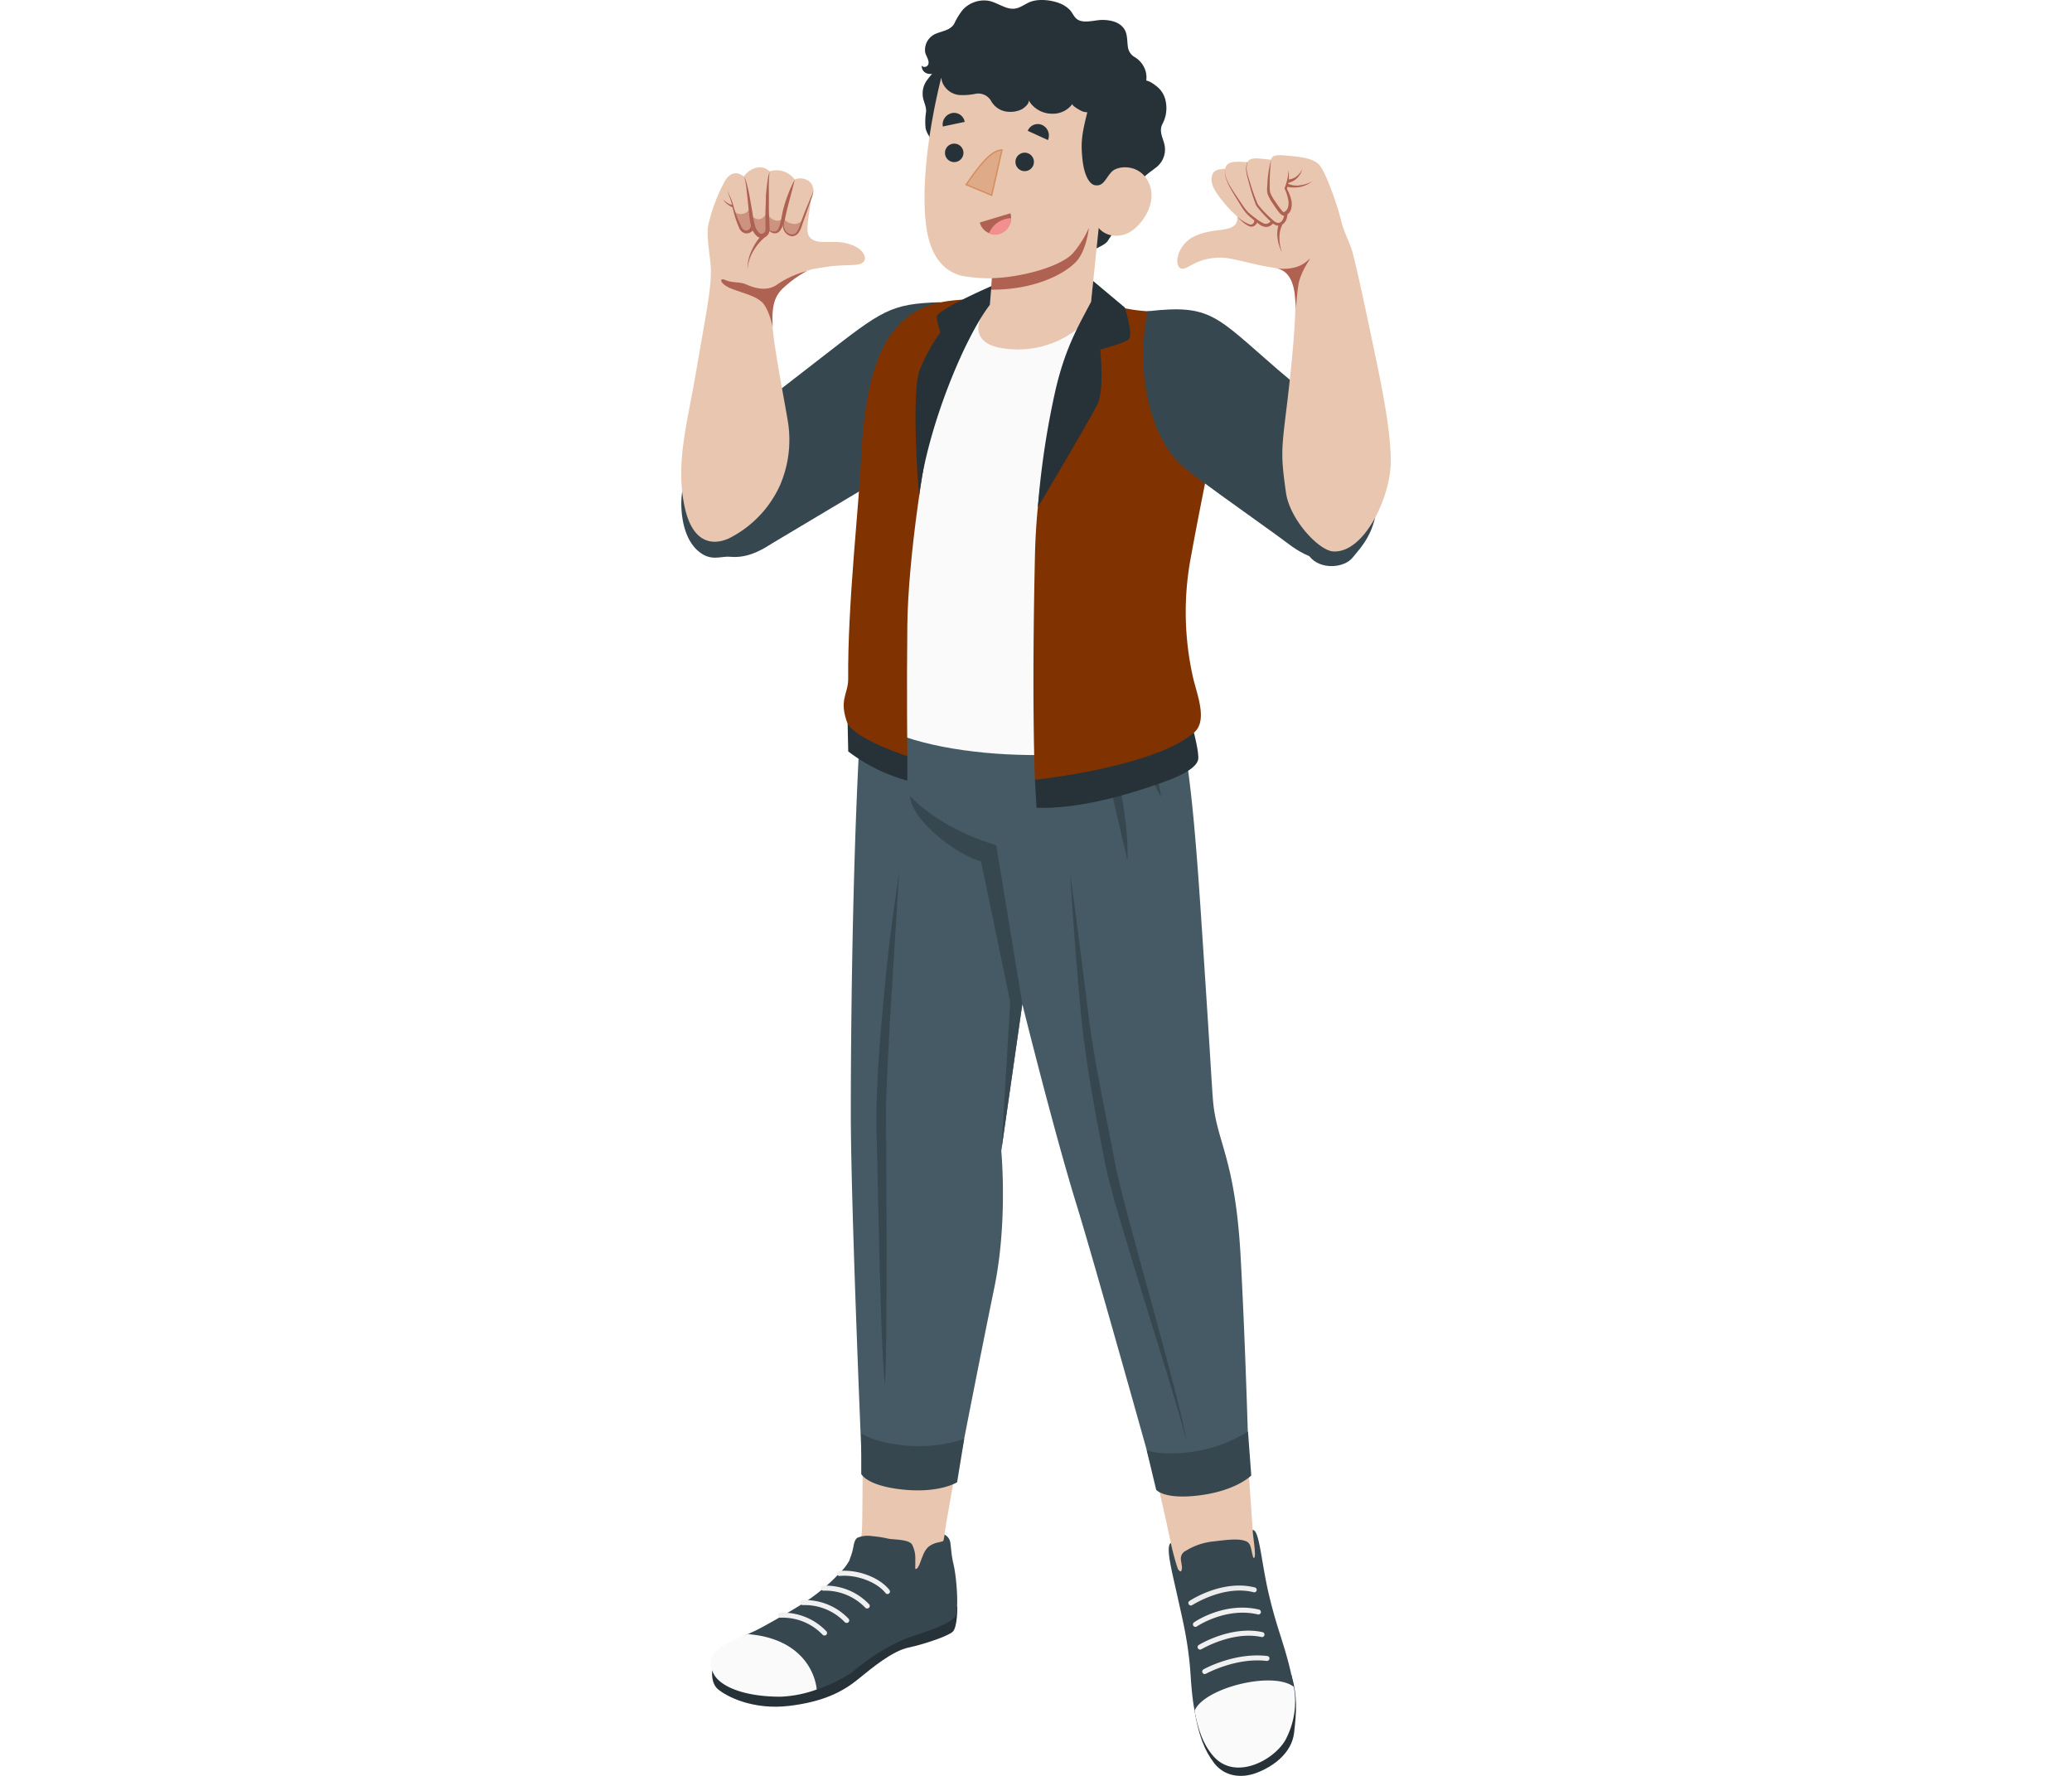<?xml version="1.0" encoding="UTF-8" standalone="no"?>
<svg
   viewBox="0 0 350 300"
   version="1.1"
   id="svg173"
   sodipodi:docname="03489.svg"
   width="350"
   height="300"
   inkscape:export-filename="03489.png"
   inkscape:export-xdpi="96"
   inkscape:export-ydpi="96"
   inkscape:version="1.3.2 (091e20e, 2023-11-25, custom)"
   xmlns:inkscape="http://www.inkscape.org/namespaces/inkscape"
   xmlns:sodipodi="http://sodipodi.sourceforge.net/DTD/sodipodi-0.dtd"
   xmlns="http://www.w3.org/2000/svg"
   xmlns:svg="http://www.w3.org/2000/svg">
  <defs
     id="defs173">
    <filter
       inkscape:collect="always"
       style="color-interpolation-filters:sRGB"
       id="filter175"
       x="-0.07"
       y="-0.048"
       width="1.135"
       height="1.101">
      <feGaussianBlur
         inkscape:collect="always"
         stdDeviation="0.106"
         id="feGaussianBlur175" />
    </filter>
  </defs>
  <sodipodi:namedview
     id="namedview173"
     pagecolor="#ffffff"
     bordercolor="#000000"
     borderopacity="0.25"
     inkscape:showpageshadow="2"
     inkscape:pageopacity="0.0"
     inkscape:pagecheckerboard="0"
     inkscape:deskcolor="#d1d1d1"
     inkscape:zoom="2.1354625"
     inkscape:cx="144.23105"
     inkscape:cy="231.56576"
     inkscape:window-width="1920"
     inkscape:window-height="991"
     inkscape:window-x="-11"
     inkscape:window-y="-11"
     inkscape:window-maximized="1"
     inkscape:current-layer="svg173" />
  <g
     id="g175">
    <path
       d="m 211.605,258.448 c -0.67,-9.734 -1.013,-14.285 -1.941,-31.68 v 0 c -0.078,-4.458 -0.242,-9.235 -0.538,-13.475 -1.005,-14.277 -2.845,-17.675 -4.076,-22.601 -1.231,-4.925 -2.213,-14.028 -4.091,-44.749 a 158.266,158.266 0 0 0 -5.658,-34.68 h -43.962 c -4.52,19.249 -5.806,60.912 -5.674,80.746 0.07,10.131 0.179,62.346 -0.07,66.531 a 14.082,14.082 0 0 1 -4.263,9.087 c -3.624,3.897 -6.235,5.455 -10.763,8.853 0.655,1.738 10.131,1.676 12.874,0.351 a 100.533,100.533 0 0 0 11.363,-6.671 c 3.725,-2.759 4.598,-4.427 4.676,-8.635 a 10.03,10.03 0 0 0 -0.039,-1.372 c 0.07,-2.455 7.146,-39.06 8.69,-47.329 1.2,-6.414 -0.109,-18.852 -0.109,-18.852 l 4.676,-30.581 c 0,0 5.26,20.263 8.066,32.662 2.065,9.087 7.17,23.434 10.505,37.969 v 0 c 3.897,14.768 4.216,16.07 6.523,26.653 1.161,5.331 3.998,23.263 5.292,26.949 4.169,11.908 13.623,5.993 14.153,-0.584 0.351,-4.38 -5.486,-26.513 -5.635,-28.594 z"
       style="fill:#e9c6af;stroke-width:0.779"
       id="path85" />
    <path
       d="m 172.693,163.393 -3.406,-22.063 c 0,0 -13.163,-1.559 -17.925,-6.164 0,0 6.032,8.518 14.971,9.913 l 3.749,18.283 -1.979,30.347 z"
       style="fill:#9a4a4d;stroke-width:0.779"
       id="path86" />
    <path
       d="m 120.533,281.407 c -0.249,0 -0.647,2.712 0.678,3.897 1.559,1.348 6.048,3.585 12.048,2.876 6.001,-0.709 9.266,-2.533 11.69,-4.512 2.424,-1.98 5.814,-4.777 8.526,-5.346 2.525,-0.53 6.64,-1.909 7.458,-2.673 0.818,-0.764 0.779,-4.24 0.779,-4.24 z"
       style="fill:#263238;stroke-width:0.779"
       id="path87" />
    <path
       d="m 159.546,259.235 a 1.831,1.831 0 0 1 0.951,1.185 c 0.179,0.959 0.171,2.182 0.553,3.749 0.522,2.182 0.842,6.648 0.499,8.417 -0.343,1.769 -5.837,3.226 -8.471,4.193 a 33.449,33.449 0 0 0 -8.573,5.276 c -2.845,2.299 -8.799,4.559 -12.703,4.575 -5.97,0 -9.812,-1.629 -10.981,-3.788 -1.45,-2.673 -0.273,-4.193 6.616,-7.295 1.301,-0.592 5.892,-3.234 7.45,-4.201 a 34.29,34.29 0 0 0 4.676,-3.421 27.682,27.682 0 0 0 2.12,-2.05 9.352,9.352 0 0 0 1.761,-2.198 c 0.078,-0.179 0.132,-0.39 0.203,-0.577 a 9.609,9.609 0 0 0 0.468,-1.598 c 0.117,-0.569 0.195,-1.403 0.74,-1.738 a 4.575,4.575 0 0 1 2.447,-0.265 18.805,18.805 0 0 1 2.642,0.405 c 1.005,0.234 3.538,0.078 4.13,1.029 a 5.066,5.066 0 0 1 0.538,2.486 c 0,0.405 0,0.779 0,1.208 0,0.171 -0.078,0.475 0.164,0.405 0.242,-0.07 0.491,-0.655 0.577,-0.857 0.195,-0.452 0.32,-0.927 0.53,-1.364 a 4.091,4.091 0 0 1 0.873,-1.442 c 1.153,-0.951 2.252,-0.779 2.587,-1.075 0.039,0 0.164,-0.725 0.203,-1.06 z"
       style="fill:#37474f;stroke-width:0.779"
       id="path88" />
    <path
       d="m 126.339,276.053 c 8.627,0.694 11.292,6.055 11.62,9.352 a 20.185,20.185 0 0 1 -6.141,1.216 c -5.97,0 -10.053,-1.637 -11.23,-3.788 -1.364,-2.509 -0.397,-4.52 5.751,-6.78 z"
       style="fill:#fafafa;stroke-width:0.779"
       id="path89" />
    <path
       d="m 139.284,276.287 a 0.429,0.429 0 0 0 0.335,-0.686 10.131,10.131 0 0 0 -7.793,-3.164 0.423,0.423 0 0 0 0.086,0.842 9.352,9.352 0 0 1 7.014,2.845 0.46,0.46 0 0 0 0.358,0.164 z"
       style="fill:#f0f0f0;stroke-width:0.779"
       id="path90" />
    <path
       d="m 143.024,274.159 a 0.46,0.46 0 0 0 0.273,-0.093 0.421,0.421 0 0 0 0.062,-0.592 10.131,10.131 0 0 0 -7.793,-3.164 0.423,0.423 0 0 0 0.086,0.842 9.352,9.352 0 0 1 7.014,2.845 0.444,0.444 0 0 0 0.358,0.164 z"
       style="fill:#f0f0f0;stroke-width:0.779"
       id="path91" />
    <path
       d="m 146.5,271.72 a 0.429,0.429 0 0 0 0.335,-0.686 10.131,10.131 0 0 0 -7.793,-3.164 0.421,0.421 0 0 0 -0.382,0.46 0.429,0.429 0 0 0 0.46,0.382 9.422,9.422 0 0 1 7.014,2.845 0.413,0.413 0 0 0 0.366,0.164 z"
       style="fill:#f0f0f0;stroke-width:0.779"
       id="path92" />
    <path
       d="m 149.906,269.281 a 0.421,0.421 0 0 0 0.265,-0.093 0.413,0.413 0 0 0 0.078,-0.585 c -1.637,-2.112 -5.354,-3.523 -8.495,-3.219 a 0.423,0.423 0 0 0 0.078,0.842 c 2.829,-0.273 6.297,1.021 7.747,2.891 a 0.413,0.413 0 0 0 0.327,0.164 z"
       style="fill:#f0f0f0;stroke-width:0.779"
       id="path93" />
    <path
       d="m 201.786,288.998 c 0.678,4.014 1.605,6.624 3.304,8.838 1.699,2.213 4.481,2.658 7.146,1.66 2.665,-0.998 5.97,-3.242 6.367,-6.819 0.397,-3.577 0.592,-6.016 -0.444,-9.695 z"
       style="fill:#263238;stroke-width:0.779"
       id="path94" />
    <path
       d="m 211.605,258.448 c 1.138,-0.039 1.434,5.354 2.689,10.716 1.34,5.751 2.439,7.965 3.593,12.672 1.317,5.377 0.686,7.918 -0.865,11.425 -1.551,3.507 -7.949,7.497 -11.815,3.117 -3.117,-3.554 -3.725,-7.793 -4.084,-13.288 -0.366,-5.666 -1.34,-9.352 -2.268,-13.591 -0.966,-4.349 -2.003,-8.292 -1.068,-8.853 a 37.603,37.603 0 0 0 1.153,4.325 c 0.148,0.296 0.67,1.005 0.717,-0.156 0,-0.343 -0.179,-1.114 -0.187,-1.45 a 1.457,1.457 0 0 1 0.881,-1.418 10.957,10.957 0 0 1 4.676,-1.559 c 2.198,-0.257 4.099,-0.538 5.401,-0.047 0.779,0.296 0.842,1.005 0.998,1.683 0.187,0.779 0.257,1.317 0.436,1.13 0.39,-0.374 -0.312,-4.107 -0.257,-4.707 z"
       style="fill:#37474f;stroke-width:0.779"
       id="path95" />
    <path
       d="m 218.549,284.961 a 13.716,13.716 0 0 1 -1.192,8.526 c -1.559,3.515 -8.495,7.567 -12.36,3.219 -1.917,-2.167 -2.673,-4.902 -3.211,-7.708 1.59,-3.865 13.264,-6.788 16.763,-4.037 z"
       style="fill:#fafafa;stroke-width:0.779"
       id="path96" />
    <path
       d="m 203.586,282.786 a 0.351,0.351 0 0 0 0.14,-0.054 c 0.039,0 5.027,-2.767 10.24,-2.151 a 0.429,0.429 0 0 0 0.468,-0.366 0.421,0.421 0 0 0 -0.366,-0.468 c -5.518,-0.647 -10.599,2.159 -10.794,2.268 a 0.429,0.429 0 0 0 -0.132,0.585 0.413,0.413 0 0 0 0.444,0.187 z"
       style="fill:#f0f0f0;stroke-width:0.779"
       id="path97" />
    <path
       d="m 213.265,276.544 a 0.405,0.405 0 0 0 0.32,-0.32 0.421,0.421 0 0 0 -0.32,-0.507 c -5.253,-1.153 -10.583,2.042 -10.786,2.182 a 0.421,0.421 0 0 0 -0.109,0.584 0.429,0.429 0 0 0 0.584,0.109 c 0.047,0 5.245,-3.117 10.131,-2.05 a 0.46,0.46 0 0 0 0.179,0 z"
       style="fill:#f0f0f0;stroke-width:0.779"
       id="path98" />
    <path
       d="m 212.657,272.725 a 0.421,0.421 0 0 0 0.327,-0.312 0.429,0.429 0 0 0 -0.312,-0.507 c -5.79,-1.379 -10.809,2.026 -10.996,2.167 a 0.422,0.422 0 0 0 0.514,0.67 c 0,0 4.894,-3.297 10.279,-2.018 a 0.382,0.382 0 0 0 0.187,0 z"
       style="fill:#f0f0f0;stroke-width:0.779"
       id="path99" />
    <path
       d="m 211.964,268.984 a 0.421,0.421 0 0 0 0,-0.818 c -5.455,-1.379 -10.856,2.143 -11.051,2.291 a 0.405,0.405 0 0 0 -0.093,0.585 0.413,0.413 0 0 0 0.592,0.093 c 0.047,0 5.299,-3.437 10.349,-2.159 a 0.382,0.382 0 0 0 0.203,0.008 z"
       style="fill:#ebebeb;stroke-width:0.779"
       id="path100" />
    <path
       d="m 196.572,111.295 c 3.117,12.002 4.388,14.955 6.188,41.686 1.738,25.92 1.878,29.724 2.135,32.849 0.584,7.162 3.756,9.632 4.676,26.536 0.849,15.485 1.356,34.587 1.356,34.587 0,0 -2.081,2.868 -7.98,3.398 -5.455,0.483 -8.167,-1.559 -8.167,-1.559 0,0 -10.085,-36.098 -12.906,-45.201 -3.819,-12.337 -9.188,-33.994 -9.188,-33.994 l -3.554,24.783 c 0,0 1.146,11.877 -1.161,23.084 -2.852,13.903 -5.767,28.999 -5.767,28.999 a 18.509,18.509 0 0 1 -8.199,1.021 c -6.375,-0.639 -8.502,-2.12 -8.502,-2.12 0,0 -1.785,-41.99 -1.785,-57.327 0,-15.337 0.343,-52.877 2.416,-76.748 z"
       style="fill:#455a64;stroke-width:0.779"
       id="path101" />
    <path
       d="m 172.693,169.605 -4.419,-26.832 c 0,0 -8.877,-2.338 -14.581,-8.308 0.421,4.45 8.323,10.131 12.017,11.035 l 4.941,23.777 -1.512,25.11 z"
       style="fill:#37474f;stroke-width:0.779"
       id="path102" />
    <path
       d="m 183.004,115.457 a 36.098,36.098 0 0 1 3.328,7.014 67.287,67.287 0 0 1 2.221,7.466 c 0.585,2.525 1.068,5.073 1.403,7.637 a 50.656,50.656 0 0 1 0.514,7.793 c -0.623,-2.525 -1.192,-5.027 -1.769,-7.528 -0.577,-2.502 -1.13,-5.011 -1.738,-7.497 -0.608,-2.486 -1.208,-4.98 -1.839,-7.458 -0.631,-2.478 -1.348,-4.972 -2.12,-7.427 z"
       style="fill:#37474f;stroke-width:0.779"
       id="path103" />
    <path
       d="m 186.394,116.392 a 27.534,27.534 0 0 1 3.507,3.897 38.226,38.226 0 0 1 2.852,4.427 33.901,33.901 0 0 1 2.167,4.824 20.792,20.792 0 0 1 1.185,5.151 l -2.338,-4.676 c -0.779,-1.559 -1.559,-3.047 -2.432,-4.543 -0.873,-1.496 -1.66,-3.008 -2.486,-4.528 -0.826,-1.52 -1.691,-2.954 -2.455,-4.551 z"
       style="fill:#37474f;stroke-width:0.779"
       id="path104" />
    <path
       d="m 180.759,147.425 c 1.114,8.035 2.12,16.093 3.117,24.159 0.998,8.066 2.977,16.911 4.458,24.861 1.481,7.949 10.864,39.06 12.095,47.087 -1.855,-7.91 -12.142,-38.803 -13.708,-46.76 -1.566,-7.957 -3.304,-16.989 -4.084,-25.087 -0.779,-8.097 -1.387,-16.163 -1.878,-24.26 z"
       style="fill:#37474f;stroke-width:0.779"
       id="path105" />
    <path
       d="m 151.885,147.425 -1.325,21.151 c -0.195,3.523 -0.421,7.014 -0.585,10.568 -0.164,3.554 -0.366,7.061 -0.312,10.537 0.055,3.476 0.296,37.275 -0.187,44.344 -0.826,-7.871 -1.208,-37.205 -1.45,-44.32 0,-7.146 0.631,-14.168 1.263,-21.221 0.631,-7.053 1.504,-14.075 2.595,-21.057 z"
       style="fill:#37474f;stroke-width:0.779"
       id="path106" />
    <path
       d="m 162.874,243.072 -1.2,7.326 c 0,0 -2.946,1.878 -9.126,1.239 -6.18,-0.639 -7.069,-2.642 -7.069,-2.642 v -6.913 c 0,0 1.481,1.434 7.123,2.073 a 24.299,24.299 0 0 0 10.272,-1.083 z"
       style="fill:#37474f;stroke-width:0.779"
       id="path107" />
    <path
       d="m 210.81,241.825 0.553,7.427 c 0,0 -2.432,2.517 -8.573,3.336 -6.141,0.818 -7.489,-0.92 -7.489,-0.92 l -1.613,-6.726 c 0,0 1.777,1.052 7.411,0.358 a 24.299,24.299 0 0 0 9.71,-3.476 z"
       style="fill:#37474f;stroke-width:0.779"
       id="path108" />
    <path
       d="m 158.79,51.053 c -8.401,0.273 -9.71,1.325 -19.912,9.258 -8.674,6.749 -10.755,8.315 -10.755,8.315 0,0 -12.539,12.415 -12.89,14.457 -0.351,2.042 -0.265,7.256 2.509,9.827 2.244,2.089 3.967,0.99 5.572,1.146 3.343,0.32 5.954,-1.559 7.349,-2.408 9.422,-5.611 20.208,-12.056 20.208,-12.056 z"
       style="fill:#37474f;stroke-width:0.779"
       id="path109" />
    <path
       d="m 133.104,71.292 a 19.405,19.405 0 0 1 -1.34,10.669 18.618,18.618 0 0 1 -8.713,9.025 c -2.463,1.075 -5.931,1.005 -7.333,-5.058 -1.699,-7.333 0.32,-14.16 1.769,-22.601 1.979,-11.433 2.572,-14.254 2.603,-17.535 0,-2.104 -0.912,-5.946 -0.39,-8.019 a 28.734,28.734 0 0 1 2.619,-6.944 c 1.263,-2.486 2.993,-1.333 3.297,-0.998 1.309,-1.746 3.281,-2.011 4.372,-0.881 a 3.795,3.795 0 0 1 4.247,1.372 c 1.122,-0.507 2.961,0 3.117,1.559 a 4.575,4.575 0 0 1 -0.483,1.808 c 0.265,0.951 -1.037,5.144 -0.164,6.281 0.873,1.138 2.338,0.896 4.341,0.904 2.003,0.008 4.169,0.74 4.855,2.042 0.546,1.037 -0.047,1.605 -1.029,1.769 -0.982,0.164 -3.117,0.086 -4.793,0.335 -2.455,0.366 -3.413,0.429 -4.551,1.153 a 18.992,18.992 0 0 0 -3.647,2.829 c -0.779,0.935 -1.598,2.135 -1.418,5.666 0.179,3.53 1.987,12.68 2.642,16.623 z"
       style="fill:#e9c6af;stroke-width:0.779"
       id="path110" />
    <path
       d="m 126.853,37.929 v 0 0.07 a 0.974,0.974 0 0 1 -0.631,0.927 0.701,0.701 0 0 1 -0.553,-0.101 1.216,1.216 0 0 1 -0.421,-0.507 19.569,19.569 0 0 1 -1.177,-2.922 v 0.078 0 -0.078 c -0.179,-0.569 -0.32,-1.177 -0.553,-1.738 -0.109,-0.281 -0.249,-0.553 -0.382,-0.826 a 2.073,2.073 0 0 1 -0.234,-0.865 2.338,2.338 0 0 0 0.171,0.888 c 0.117,0.288 0.234,0.561 0.327,0.849 a 17.995,17.995 0 0 1 0.429,1.753 v -0.078 0 0 0 a 18.478,18.478 0 0 0 0.998,3.063 1.683,1.683 0 0 0 0.538,0.733 1.231,1.231 0 0 0 0.959,0.234 1.325,1.325 0 0 0 0.857,-0.522 2.135,2.135 0 0 0 0.366,-0.873 v 0.07 0 z"
       style="fill:#af6152;stroke-width:0.779"
       id="path111" />
    <path
       d="m 122.154,33.674 a 2.494,2.494 0 0 0 0.67,0.779 4.754,4.754 0 0 0 0.888,0.561 l 0.125,-0.32 a 3.336,3.336 0 0 1 -1.683,-1.021 z"
       style="fill:#af6152;stroke-width:0.779"
       id="path112" />
    <path
       d="m 129.994,28.99 a 9.001,9.001 0 0 0 -0.351,1.637 c -0.078,0.553 -0.148,1.114 -0.195,1.668 l -0.078,0.779 v 0.842 l -0.07,1.691 v 0.07 1.761 0.881 a 1.808,1.808 0 0 1 -0.062,0.779 0.694,0.694 0 0 1 -0.436,0.366 0.53,0.53 0 0 1 -0.522,-0.094 2.65,2.65 0 0 1 -0.779,-1.317 v 0 0 -0.094 a 14.963,14.963 0 0 1 -0.39,-1.972 l -0.358,-2.073 c -0.117,-0.686 -0.234,-1.379 -0.405,-2.065 -0.078,-0.335 -0.164,-0.678 -0.265,-1.021 a 2.338,2.338 0 0 0 -0.444,-0.951 2.712,2.712 0 0 1 0.304,0.99 c 0.062,0.343 0.109,0.686 0.148,1.029 l 0.226,2.081 0.21,2.104 0.132,1.052 a 5.931,5.931 0 0 0 0.234,1.099 v -0.094 0.117 0 0 a 3.164,3.164 0 0 0 1.005,1.676 1.247,1.247 0 0 0 1.146,0.203 1.481,1.481 0 0 0 0.491,-0.288 1.138,1.138 0 0 0 0.351,-0.483 2.338,2.338 0 0 0 0.109,-0.998 l -0.039,-0.888 -0.078,-1.769 v 0 0 -0.055 -1.644 -0.826 -0.842 a 24.938,24.938 0 0 1 0.117,-3.351 z"
       style="fill:#af6152;stroke-width:0.779"
       id="path113" />
    <path
       d="m 134.234,30.362 a 23.146,23.146 0 0 0 -2.003,5.284 l -0.273,1.387 a 7.7,7.7 0 0 1 -0.351,1.294 c -0.164,0.421 -0.351,0.779 -0.779,0.779 a 1.512,1.512 0 0 1 -1.192,-0.468 1.559,1.559 0 0 0 1.2,0.779 1.099,1.099 0 0 0 0.779,-0.288 2.237,2.237 0 0 0 0.452,-0.639 6.235,6.235 0 0 0 0.499,-1.379 l 0.304,-1.364 c 0.203,-0.904 0.46,-1.8 0.694,-2.704 0.234,-0.904 0.483,-1.753 0.67,-2.681 z"
       style="fill:#af6152;stroke-width:0.779"
       id="path114" />
    <path
       d="m 132.371,36.659 v 0.164 0 a 5.245,5.245 0 0 0 -0.101,1.605 1.769,1.769 0 0 0 0.951,1.317 1.185,1.185 0 0 0 0.865,0.132 1.512,1.512 0 0 0 0.74,-0.468 4.676,4.676 0 0 0 0.694,-1.481 l 1.06,-2.993 c 0.179,-0.499 0.358,-0.998 0.53,-1.504 a 4.855,4.855 0 0 0 0.304,-1.559 5.455,5.455 0 0 1 -0.468,1.504 l -0.608,1.465 c -0.421,0.974 -0.779,1.987 -1.146,2.961 a 4.536,4.536 0 0 1 -0.608,1.395 0.982,0.982 0 0 1 -1.239,0.304 1.559,1.559 0 0 1 -0.904,-1.114 6.11,6.11 0 0 1 -0.047,-1.559 v 0 z"
       style="fill:#af6152;stroke-width:0.779"
       id="path115" />
    <path
       d="m 133.68,37.75 a 1.699,1.699 0 0 0 1.925,-0.647 c -0.249,0.733 -0.421,1.255 -0.616,1.699 -0.296,0.678 -1.005,1.34 -1.925,0.725 -0.92,-0.616 -0.873,-1.364 -0.709,-2.696 a 1.948,1.948 0 0 0 1.325,0.92 z m -8.043,-1.668 a 1.372,1.372 0 0 0 1.029,-1.083 c 0,0.094 0.07,0.507 0.117,0.857 0,0.132 0,0.257 0.047,0.358 v 0 c 0.07,0.405 0.966,0.857 1.364,0.818 0.397,-0.039 1.06,-0.257 1.372,-1.434 a 0.296,0.296 0 0 0 0,0.078 1.855,1.855 0 0 0 1.411,1.559 1.27,1.27 0 0 0 1.348,-0.436 6.016,6.016 0 0 1 -0.67,1.948 c -0.577,0.966 -1.683,0.343 -2.003,-0.132 a 1.06,1.06 0 0 1 -0.553,1.052 c -0.701,0.397 -1.465,-0.117 -1.909,-1.559 v -0.086 c -0.195,1.372 -1.442,1.465 -1.956,0.725 a 15.454,15.454 0 0 1 -1.294,-3.336 c 0.125,0.53 0.795,0.904 1.699,0.67 z"
       style="opacity:0.5;fill:#af6152;stroke-width:0.779"
       id="path116" />
    <path
       d="m 129.106,39.301 a 9.001,9.001 0 0 0 -2.065,2.86 7.333,7.333 0 0 0 -0.779,3.359 7.178,7.178 0 0 1 1.044,-3.203 8.721,8.721 0 0 1 2.19,-2.478 z"
       style="fill:#af6152;stroke-width:0.779"
       id="path117" />
    <path
       d="m 122.52,47.305 c 1.138,0.514 2.439,0.273 3.468,0.717 1.029,0.444 3.281,1.403 5.221,0.094 a 15.82,15.82 0 0 1 5.144,-2.338 v 0 a 7.684,7.684 0 0 0 -0.779,0.413 18.992,18.992 0 0 0 -3.647,2.829 c -0.779,0.935 -1.598,2.135 -1.418,5.666 0,0.21 0,0.436 0.055,0.686 v 0 c 0,0 -0.585,-2.751 -1.559,-4.006 -0.974,-1.255 -3.156,-1.738 -5.315,-2.548 -2.159,-0.811 -2.299,-2.018 -1.169,-1.512 z"
       style="fill:#af6152;stroke-width:0.779"
       id="path118" />
    <path
       d="m 149.766,68.861 c 1.021,-7.388 1.995,-17.324 13.451,-17.776 l 14.893,-0.709 c 3.639,0.943 26.544,7.536 26.544,7.536 l -7.193,38.655 c 0,0 1.629,16.171 1.972,26.146 -10.583,6.71 -40.26,6.32 -51.436,-0.413 -0.429,-10.217 0.764,-46.113 1.769,-53.439 z"
       style="fill:#fafafa;stroke-width:0.779"
       id="path119" />
    <path
       d="m 153.265,127.708 v 4.162 a 28.96,28.96 0 0 1 -9.983,-4.933 l -0.101,-4.676 z"
       style="fill:#263238;stroke-width:0.779"
       id="path120" />
    <path
       d="m 145.433,77.885 c 0.397,-9.352 1.917,-17.457 5.409,-21.821 3.491,-4.364 7.357,-5.642 15.626,-5.51 v 0.959 c -0.959,0.086 -2.626,1.348 -3.398,2.595 -1.434,2.338 -2.852,6.172 -4.614,12.851 -2.393,9.103 -5.066,27.658 -5.19,38.608 -0.125,10.95 0,22.172 0,22.172 0,0 -8.37,-2.673 -10.085,-5.455 -1.559,-4.115 0.117,-5.011 0.093,-7.645 -0.117,-12.391 1.87,-29.903 2.159,-36.753 z"
       style="fill:#803300;stroke-width:0.779"
       id="path121" />
    <path
       d="m 201.677,123.757 c 0,0 0.904,3.507 0.717,4.528 -0.187,1.021 -1.621,2.4 -6.655,4.115 -4.497,1.559 -13.085,4.317 -20.652,4.06 l -0.265,-4.746 z"
       style="fill:#263238;stroke-width:0.779"
       id="path123" />
    <path
       d="m 179.333,65.572 c 1.177,-4.988 5.198,-10.349 6.406,-15.197 0,0 2.104,1.831 8.121,2.205 3.538,0.218 6.149,3.273 8.448,4.271 4.614,2.011 5.401,6.796 3.562,13.506 0,0 -3.032,14.464 -4.637,23.38 a 50.119,50.119 0 0 0 0.312,20.792 c 0.655,2.845 2.533,7.302 0.086,9.274 -6.71,5.798 -26.809,7.934 -26.809,7.934 0,0 -0.569,-12.563 0,-37.805 0.32,-14.207 3.008,-22 4.512,-28.36 z"
       style="fill:#803300;stroke-width:0.779"
       id="path124" />
    <path
       d="m 187.937,14.175 a 8.237,8.237 0 0 1 4.107,-0.779 c 1.559,0.117 2.096,0.171 3.421,1.255 a 4.146,4.146 0 0 1 1.442,2.447 5.697,5.697 0 0 1 -0.577,3.897 c -0.53,1.122 0,2.089 0.312,3.203 a 3.819,3.819 0 0 1 -1.122,3.897 c -0.99,0.849 -2.338,1.559 -2.938,2.728 -0.733,1.426 -0.678,3.117 -1.411,4.551 a 11.09,11.09 0 0 1 -2.4,3.117 15.587,15.587 0 0 0 -1.66,2.229 c -0.514,0.686 -1.559,0.99 -2.221,1.465 -0.242,0.164 -0.826,0.881 -1.161,0.779 -0.46,-0.164 -0.07,-1.613 -0.039,-1.941 0.125,-1.27 0.21,-2.556 0.374,-3.827 l 0.616,-4.933 c 0,0 -2.868,-4.559 -2.954,-8.144 -0.125,-4.606 0.974,-6.406 0.974,-6.406 1.676,-1.114 3.374,-2.673 5.237,-3.538 z"
       style="fill:#263238;stroke-width:0.779"
       id="path126" />
    <path
       d="m 182.552,21.104 a 13.295,13.295 0 0 1 -1.964,6.788 c -1.083,1.761 -2.993,4.107 -5.097,4.614 a 21.167,21.167 0 0 1 -2.338,0.366 18.868,18.868 0 0 1 -7.793,-0.779 c -1.863,-0.577 -3.749,-1.364 -4.941,-2.961 a 17.566,17.566 0 0 1 -2.159,-3.195 c -0.179,-0.413 -0.156,-0.857 -0.343,-1.27 -0.436,-0.99 -1.309,-1.902 -1.559,-2.961 a 10.482,10.482 0 0 1 0.078,-2.837 c 0.055,-1.044 -0.569,-1.855 -0.577,-2.884 a 3.749,3.749 0 0 1 0.826,-2.564 11.308,11.308 0 0 1 1.083,-1.278 7.014,7.014 0 0 1 2.042,-1.107 c 0.647,-0.304 1.231,-0.779 1.878,-1.052 a 24.938,24.938 0 0 1 4.957,-1.637 15.945,15.945 0 0 1 7.326,0.195 c 2.47,0.655 4.801,2.845 6.235,4.894 a 13.311,13.311 0 0 1 2.346,7.669 z"
       style="fill:#263238;stroke-width:0.779"
       id="path127" />
    <path
       d="m 190.026,39.581 c -2.993,0.927 -4.434,-1.075 -4.434,-1.075 l -1.559,15.135 a 16.202,16.202 0 0 1 -15.423,5.042 c -3.195,-0.67 -4.894,-3.164 -1.442,-7.201 l 0.358,-4.473 a 26.809,26.809 0 0 1 -5.05,-0.413 c -3.219,-0.779 -5.073,-3.476 -5.798,-7.069 -1.153,-5.783 -0.335,-15.649 2.283,-26.295 3.858,-2.564 17.621,-0.569 24.939,4.847 -1.192,4.559 -1.348,5.9 -1.06,8.767 0.288,2.868 1.224,4.24 2.05,4.427 1.559,0.343 1.909,-1.325 2.985,-2.338 1.075,-1.013 4.925,-1.309 6.305,2.252 1.379,3.562 -1.855,7.684 -4.154,8.393 z"
       style="fill:#e9c6af;stroke-width:0.779"
       id="path128" />
    <path
       d="m 167.565,46.993 c 5.229,-0.14 11.955,-2.089 13.786,-4.349 a 17.55,17.55 0 0 0 2.58,-4.154 c 0,0 -0.327,3.234 -1.746,5.221 -1.418,1.987 -6.601,5.26 -14.768,5.221 z"
       style="fill:#af6152;stroke-width:0.779"
       id="path129" />
    <path
       d="m 159.873,5.065 a 2.689,2.689 0 0 0 1.286,-0.998 11.472,11.472 0 0 1 1.481,-2.424 4.886,4.886 0 0 1 3.897,-1.559 c 1.34,0.062 2.541,0.998 3.85,1.309 1.309,0.312 2.065,-0.288 3.226,-0.888 1.45,-0.779 3.741,-0.561 5.245,0 a 4.972,4.972 0 0 1 1.839,1.153 c 0.483,0.507 0.709,1.239 1.317,1.637 1.091,0.709 2.915,0.086 4.138,0.07 2.167,0 3.85,0.779 4.162,2.626 0.14,0.779 0.109,1.387 0.234,2.104 a 2.338,2.338 0 0 0 1.021,1.489 4.123,4.123 0 0 1 1.98,2.556 4.029,4.029 0 0 1 -1.364,4.053 c -1.107,0.779 -3.016,1.34 -4.372,0.779 -0.273,1.192 -1.808,1.948 -2.969,1.995 a 4.995,4.995 0 0 1 -1.979,-0.14 c -0.218,-0.078 -1.909,-0.974 -1.699,-1.294 a 4.053,4.053 0 0 1 -3.429,1.676 4.575,4.575 0 0 1 -4.021,-2.338 c 0.304,0.569 -0.67,1.309 -1.06,1.559 a 4.31,4.31 0 0 1 -2.143,0.46 3.562,3.562 0 0 1 -3.117,-1.87 2.502,2.502 0 0 0 -2.478,-1.2 10.848,10.848 0 0 1 -2.821,0.234 3.452,3.452 0 0 1 -2.922,-2.151 3.491,3.491 0 0 1 0.07,-2.4 c -0.912,1.239 -3.476,1.559 -3.569,-0.413 a 0.678,0.678 0 0 0 1.153,-0.296 c 0.171,-0.655 -0.475,-1.395 -0.561,-2.042 a 2.961,2.961 0 0 1 1.831,-3.063 c 0.577,-0.234 1.208,-0.39 1.777,-0.623 z"
       style="fill:#263238;stroke-width:0.779"
       id="path130" />
    <path
       d="m 171.532,27.276 a 1.559,1.559 0 1 0 1.652,-1.481 1.559,1.559 0 0 0 -1.652,1.481 z"
       style="fill:#263238;stroke-width:0.779"
       id="path131" />
    <path
       d="m 173.605,22.101 3.413,1.559 a 1.956,1.956 0 0 0 -0.966,-2.541 1.831,1.831 0 0 0 -2.447,0.982 z"
       style="fill:#263238;stroke-width:0.779"
       id="path132" />
    <path
       d="m 159.258,21.369 3.694,-0.779 a 1.808,1.808 0 0 0 -2.174,-1.481 1.979,1.979 0 0 0 -1.52,2.26 z"
       style="fill:#263238;stroke-width:0.779"
       id="path133" />
    <path
       d="m 159.632,25.678 a 1.559,1.559 0 0 0 1.411,1.699 1.559,1.559 0 1 0 -1.411,-1.699 z"
       style="fill:#263238;stroke-width:0.779"
       id="path134" />
    <path
       d="m 163.202,31.186 4.316,1.813 1.733,-7.67 c -1.831,0 -3.934,2.775 -6.049,5.857 z"
       style="fill:#deaa87;stroke:#d38d5f;stroke-width:0.221;stroke-dasharray:none;filter:url(#filter175)"
       id="path135" />
    <path
       d="m 170.691,36.028 -5.183,1.559 a 2.658,2.658 0 0 0 3.336,1.886 2.829,2.829 0 0 0 1.847,-3.445 z"
       style="fill:#af6152;stroke-width:0.779"
       id="path136" />
    <path
       d="m 170.784,36.862 a 2.798,2.798 0 0 1 -1.941,2.681 2.502,2.502 0 0 1 -1.8,-0.117 4.154,4.154 0 0 1 3.741,-2.564 z"
       style="fill:#f28f8f;stroke-width:0.779"
       id="path137" />
    <path
       d="m 167.207,51.497 c -4.216,5.455 -10.544,20.605 -11.939,32.186 -0.507,-4.988 -1.091,-17.722 0,-20.925 a 30.511,30.511 0 0 1 3.562,-6.616 c 0,0 -0.779,-2.509 -0.546,-2.829 1.122,-1.496 9.18,-4.98 9.18,-4.98 z"
       style="fill:#263238;stroke-width:0.779"
       id="path138" />
    <path
       d="m 184.664,47.476 -0.366,3.523 c -2.073,3.975 -4.294,7.591 -5.985,14.807 a 140.949,140.949 0 0 0 -3,19.873 c 0,0 8.175,-13.708 10.061,-17.363 1.192,-2.338 0.483,-9.258 0.483,-9.258 0,0 4.263,-1.153 4.824,-1.753 0.779,-0.818 -0.678,-5.354 -0.678,-5.354 z"
       style="fill:#263238;stroke-width:0.779"
       id="path139" />
    <path
       d="m 193.86,52.581 c 10.794,-1.216 11.456,0.779 22.078,9.936 6.858,5.9 16.14,12.594 16.662,19.655 0.546,7.256 -2.626,10.131 -4.084,11.986 -1.457,1.855 -5.557,2.143 -7.349,-0.203 -2.338,-0.998 -3.343,-1.995 -5.705,-3.686 -6.375,-4.575 -13.171,-9.406 -15.4,-11.238 -5.642,-4.637 -8.409,-16.046 -6.203,-26.45 z"
       style="fill:#37474f;stroke-width:0.779"
       id="path140" />
    <path
       d="m 209.002,36.589 c 0.07,1.153 -0.413,1.753 -1.769,2.073 -1.356,0.32 -2.969,0.226 -5.097,1.091 a 5.175,5.175 0 0 0 -3.273,4.06 c -0.055,1.146 0.405,1.746 1.153,1.559 0.748,-0.187 2.112,-1.34 4.356,-1.707 2.018,-0.32 3.063,-0.078 5.276,0.413 2.213,0.491 3.024,0.779 5.814,1.2 1.457,0.218 3.078,1.263 3.32,5.183 0.164,2.634 -0.421,10.194 -1.559,19.257 -0.779,6.406 -0.857,7.435 0,13.49 0.655,4.59 5.564,9.796 7.965,9.944 5.276,0.343 9.773,-9.297 9.742,-15.29 -0.031,-5.993 -1.902,-14.347 -3.374,-21.393 -1.66,-7.949 -2.533,-11.69 -3,-13.521 -0.553,-2.135 -1.465,-3.39 -2.057,-5.829 -0.67,-2.751 -2.408,-7.528 -3.452,-9.025 -1.044,-1.496 -3.764,-1.605 -5.798,-1.816 -2.034,-0.21 -2.408,0.148 -2.572,0.717 -2.034,-0.242 -3.577,-0.507 -3.943,0.397 -2.424,-0.117 -3.398,-0.195 -3.795,1.122 -1.613,0.086 -2.003,0.429 -2.213,1.2 -0.132,0.483 -0.249,1.309 0.779,2.891 a 21.961,21.961 0 0 0 3.499,3.982 z"
       style="fill:#e9c6af;stroke-width:0.779"
       id="path141" />
    <path
       d="m 217.575,28.741 a 4.863,4.863 0 0 1 -0.125,1.559 9.796,9.796 0 0 1 -0.452,1.45 v 0.07 0.07 a 6.944,6.944 0 0 1 0.577,1.715 2.735,2.735 0 0 1 -0.093,1.652 1.286,1.286 0 0 1 -0.522,0.538 l -0.078,0.039 c 0,0 0,0 0,0 0,0 -0.039,0 -0.078,0 a 2.26,2.26 0 0 1 -0.281,-0.273 c -0.382,-0.452 -0.733,-0.966 -1.083,-1.473 a 7.372,7.372 0 0 1 -0.881,-1.559 4.021,4.021 0 0 1 -0.078,-0.857 c 0,-0.304 0,-0.616 0,-0.92 a 36.847,36.847 0 0 1 0.218,-3.702 18.945,18.945 0 0 0 -0.6,3.686 c 0,0.312 -0.039,0.623 -0.055,0.935 a 3.328,3.328 0 0 0 0.047,0.99 6.757,6.757 0 0 0 0.904,1.715 16.623,16.623 0 0 0 1.114,1.559 2.19,2.19 0 0 0 0.39,0.358 0.733,0.733 0 0 0 0.351,0.14 0.608,0.608 0 0 0 0.242,0 l 0.132,-0.062 a 1.761,1.761 0 0 0 0.779,-0.779 3.117,3.117 0 0 0 0.07,-1.995 7.676,7.676 0 0 0 -0.725,-1.769 v 0.148 a 6.422,6.422 0 0 0 0.335,-1.559 4.232,4.232 0 0 0 -0.109,-1.676 z"
       style="fill:#af6152;stroke-width:0.779"
       id="path142" />
    <path
       d="m 219.983,28.538 a 3.25,3.25 0 0 1 -1.037,1.309 2.603,2.603 0 0 1 -1.489,0.483 l 0.055,0.569 a 2.969,2.969 0 0 0 1.621,-0.842 3.289,3.289 0 0 0 0.849,-1.52 z"
       style="fill:#af6152;stroke-width:0.779"
       id="path143" />
    <path
       d="m 217.224,31.469 a 3.452,3.452 0 0 0 1.2,0.21 5.377,5.377 0 0 0 1.177,-0.094 4.91,4.91 0 0 0 2.073,-0.959 v 0 a 5.455,5.455 0 0 1 -2.104,0.678 3.523,3.523 0 0 1 -2.081,-0.304 z"
       style="fill:#af6152;stroke-width:0.779"
       id="path144" />
    <path
       d="m 210.693,27.393 a 3.421,3.421 0 0 0 -0.132,1.878 c 0.117,0.623 0.296,1.224 0.46,1.831 a 31.952,31.952 0 0 0 1.169,3.616 20.146,20.146 0 0 0 2.58,2.806 2.089,2.089 0 0 0 0.873,0.561 1.231,1.231 0 0 0 1.083,-0.242 1.707,1.707 0 0 0 0.608,-0.904 2.696,2.696 0 0 0 0.132,-1.029 l -0.569,0.047 a 1.792,1.792 0 0 1 -0.468,1.489 0.779,0.779 0 0 1 -0.67,0.195 1.707,1.707 0 0 1 -0.701,-0.421 20.146,20.146 0 0 1 -2.572,-2.665 31.664,31.664 0 0 1 -1.263,-3.507 c -0.187,-0.6 -0.397,-1.192 -0.538,-1.8 a 3.351,3.351 0 0 1 0.047,-1.839 z"
       style="fill:#af6152;stroke-width:0.779"
       id="path145" />
    <path
       d="m 206.96,28.523 a 3.336,3.336 0 0 0 0.171,1.699 10.131,10.131 0 0 0 0.694,1.559 c 0.561,1.005 1.177,1.964 1.777,2.946 a 8.861,8.861 0 0 0 1.029,1.418 15.057,15.057 0 0 0 1.317,1.146 l 0.686,0.53 a 2.408,2.408 0 0 0 0.826,0.452 1.372,1.372 0 0 0 1.021,-0.078 1.831,1.831 0 0 0 0.725,-0.694 l -0.491,-0.288 a 0.998,0.998 0 0 1 -1.13,0.577 5.658,5.658 0 0 1 -1.379,-0.842 16.023,16.023 0 0 1 -1.325,-1.052 9.274,9.274 0 0 1 -1.037,-1.325 c -0.639,-0.951 -1.301,-1.894 -1.894,-2.86 a 9.632,9.632 0 0 1 -0.779,-1.559 3.265,3.265 0 0 1 -0.21,-1.629 z"
       style="fill:#af6152;stroke-width:0.779"
       id="path146" />
    <path
       d="m 209.002,36.589 a 6.889,6.889 0 0 0 1.559,1.387 3.25,3.25 0 0 0 0.491,0.257 0.966,0.966 0 0 0 0.647,0 1.185,1.185 0 0 0 0.74,-1.005 h -0.569 a 0.694,0.694 0 0 1 -0.335,0.647 0.514,0.514 0 0 1 -0.374,0.047 2.751,2.751 0 0 1 -0.46,-0.171 6.539,6.539 0 0 1 -1.699,-1.161 z"
       style="fill:#af6152;stroke-width:0.779"
       id="path147" />
    <path
       d="m 218.954,45.115 a 5.401,5.401 0 0 0 2.213,-1.356 c 0.499,-0.358 -1.356,1.777 -1.824,4.24 a 40.525,40.525 0 0 0 -0.421,4.193 v 0 c 0,-0.623 -0.109,-1.239 -0.14,-1.722 -0.242,-3.897 -1.863,-4.964 -3.32,-5.183 a 7.832,7.832 0 0 0 3.491,-0.171 z"
       style="fill:#af6152;stroke-width:0.779"
       id="path148" />
    <path
       d="m 216.086,37.68 a 5.19,5.19 0 0 0 -0.281,2.587 6.897,6.897 0 0 0 0.779,2.408 6.655,6.655 0 0 1 -0.46,-2.424 4.746,4.746 0 0 1 0.507,-2.338 z"
       style="fill:#af6152;stroke-width:0.779"
       id="path149" />
  </g>
</svg>
